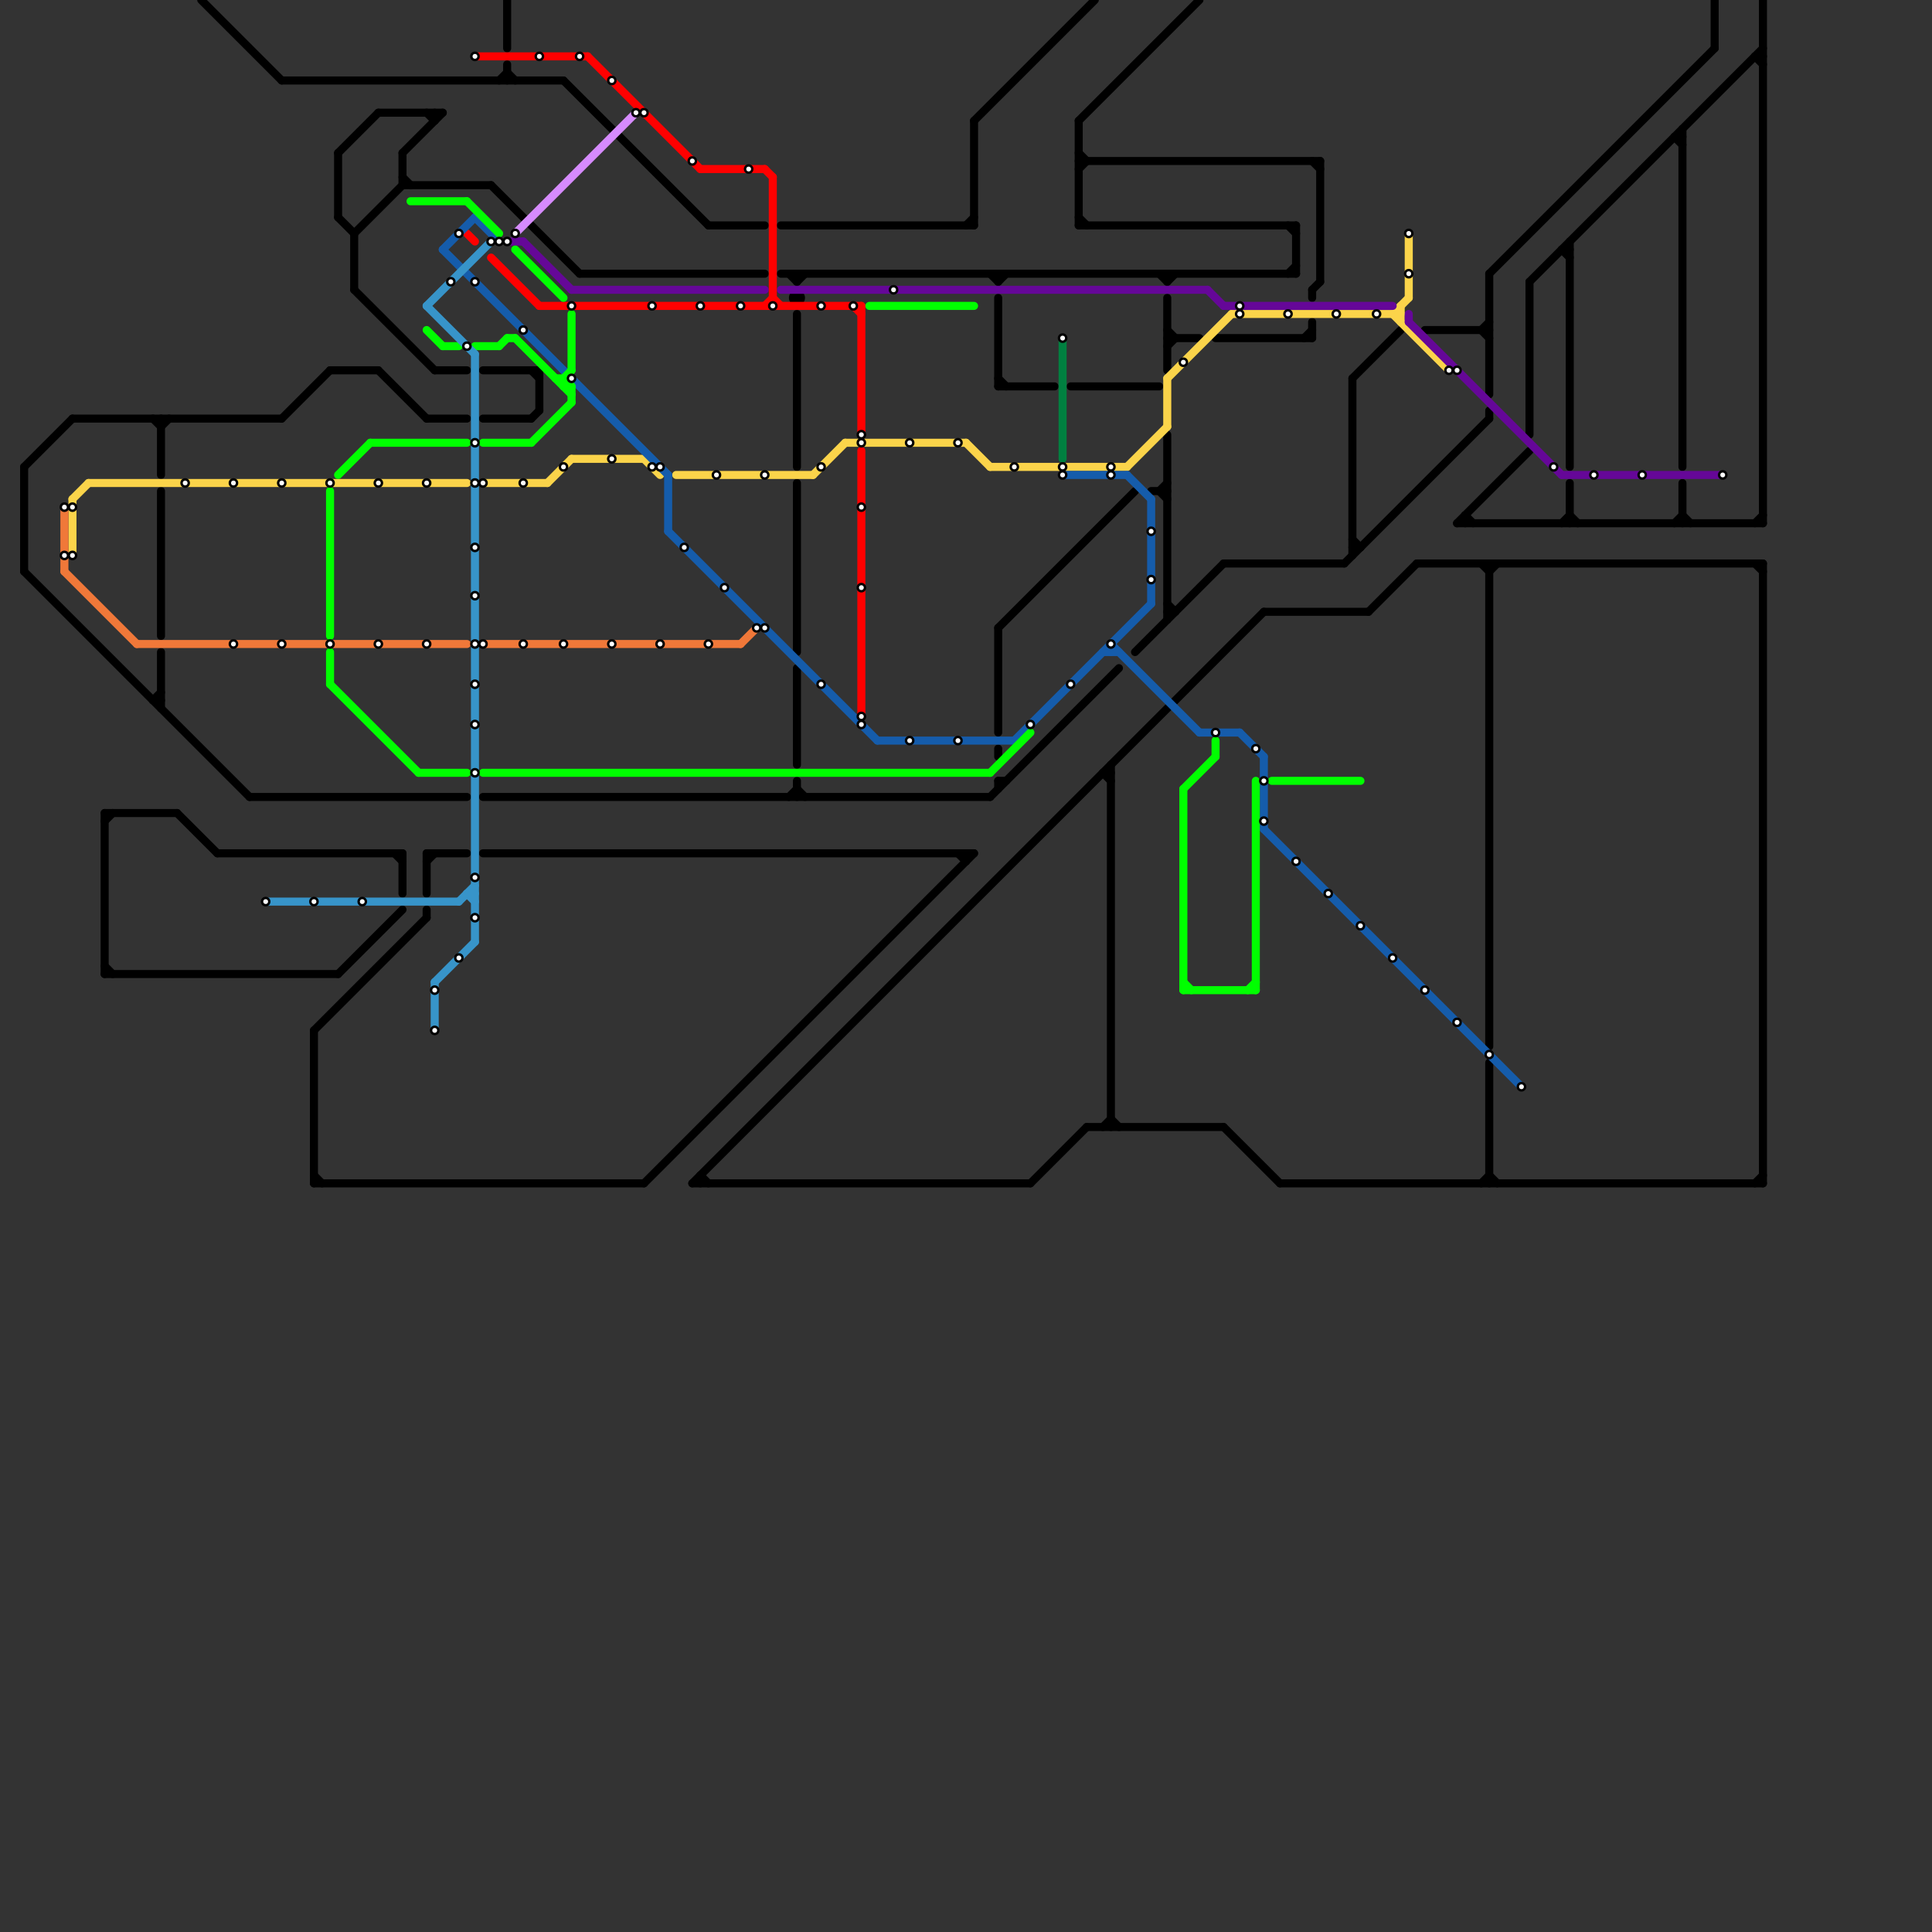 
<svg version="1.1" xmlns="http://www.w3.org/2000/svg" viewBox="0 0 240 240">
<rect x="0" y="0" width="240" height="240" fill="#333333" stroke="none"/>
<style>text { font: 1px Helvetica; font-weight: 600; white-space: pre; dominant-baseline: central; } line { stroke-width: 1; fill: none; stroke-linecap: round; stroke-linejoin: round; } .c0 { stroke: #000000 } .c1 { stroke: #fbd44a } .c2 { stroke: #f07839 } .c3 { stroke: #650798 } .c4 { stroke: #ff0000 } .c5 { stroke: #155cab } .c6 { stroke: #00ff00 } .c7 { stroke: #008040 } .c8 { stroke: #3794c9 } .c9 { stroke: #d68bfe }</style><defs><g id="wm-xf"><circle r="1.2" fill="#000"/><circle r="0.9" fill="#fff"/><circle r="0.6" fill="#000"/><circle r="0.3" fill="#fff"/></g><g id="wm"><circle r="0.6" fill="#000"/><circle r="0.3" fill="#fff"/></g></defs><line class="c0" x1="53" y1="113" x2="53" y2="114"/><line class="c0" x1="163" y1="36" x2="163" y2="37"/><line class="c0" x1="13" y1="101" x2="13" y2="121"/><line class="c0" x1="157" y1="76" x2="170" y2="76"/><line class="c0" x1="124" y1="34" x2="124" y2="35"/><line class="c0" x1="218" y1="147" x2="219" y2="146"/><line class="c0" x1="144" y1="61" x2="145" y2="60"/><line class="c0" x1="87" y1="146" x2="88" y2="147"/><line class="c0" x1="137" y1="96" x2="138" y2="97"/><line class="c0" x1="47" y1="46" x2="53" y2="52"/><line class="c0" x1="185" y1="51" x2="185" y2="52"/><line class="c0" x1="219" y1="70" x2="219" y2="147"/><line class="c0" x1="138" y1="139" x2="139" y2="140"/><line class="c0" x1="72" y1="34" x2="95" y2="34"/><line class="c0" x1="163" y1="20" x2="164" y2="21"/><line class="c0" x1="218" y1="65" x2="219" y2="64"/><line class="c0" x1="99" y1="83" x2="99" y2="95"/><line class="c0" x1="209" y1="60" x2="209" y2="65"/><line class="c0" x1="88" y1="28" x2="95" y2="28"/><line class="c0" x1="50" y1="22" x2="51" y2="23"/><line class="c0" x1="134" y1="28" x2="161" y2="28"/><line class="c0" x1="182" y1="64" x2="182" y2="65"/><line class="c0" x1="160" y1="34" x2="161" y2="33"/><line class="c0" x1="144" y1="61" x2="145" y2="62"/><line class="c0" x1="61" y1="23" x2="72" y2="34"/><line class="c0" x1="195" y1="60" x2="195" y2="65"/><line class="c0" x1="124" y1="35" x2="125" y2="34"/><line class="c0" x1="19" y1="87" x2="20" y2="87"/><line class="c0" x1="121" y1="15" x2="136" y2="0"/><line class="c0" x1="60" y1="52" x2="66" y2="52"/><line class="c0" x1="134" y1="15" x2="134" y2="28"/><line class="c0" x1="19" y1="52" x2="20" y2="53"/><line class="c0" x1="213" y1="0" x2="213" y2="6"/><line class="c0" x1="209" y1="64" x2="210" y2="65"/><line class="c0" x1="168" y1="68" x2="169" y2="68"/><line class="c0" x1="44" y1="29" x2="44" y2="36"/><line class="c0" x1="124" y1="78" x2="124" y2="91"/><line class="c0" x1="70" y1="10" x2="88" y2="28"/><line class="c0" x1="194" y1="31" x2="195" y2="32"/><line class="c0" x1="124" y1="97" x2="125" y2="97"/><line class="c0" x1="86" y1="147" x2="157" y2="76"/><line class="c0" x1="195" y1="64" x2="196" y2="65"/><line class="c0" x1="134" y1="20" x2="164" y2="20"/><line class="c0" x1="124" y1="93" x2="124" y2="94"/><line class="c0" x1="168" y1="47" x2="174" y2="41"/><line class="c0" x1="124" y1="47" x2="125" y2="48"/><line class="c0" x1="50" y1="19" x2="50" y2="23"/><line class="c0" x1="54" y1="46" x2="58" y2="46"/><line class="c0" x1="167" y1="70" x2="185" y2="52"/><line class="c0" x1="35" y1="52" x2="41" y2="46"/><line class="c0" x1="184" y1="70" x2="185" y2="71"/><line class="c0" x1="123" y1="34" x2="124" y2="35"/><line class="c0" x1="194" y1="31" x2="195" y2="31"/><line class="c0" x1="39" y1="128" x2="53" y2="114"/><line class="c0" x1="145" y1="42" x2="149" y2="42"/><line class="c0" x1="145" y1="37" x2="145" y2="46"/><line class="c0" x1="185" y1="70" x2="185" y2="130"/><line class="c0" x1="218" y1="70" x2="219" y2="71"/><line class="c0" x1="163" y1="36" x2="164" y2="35"/><line class="c0" x1="20" y1="52" x2="20" y2="59"/><line class="c0" x1="137" y1="140" x2="138" y2="139"/><line class="c0" x1="63" y1="9" x2="64" y2="10"/><line class="c0" x1="194" y1="65" x2="195" y2="64"/><line class="c0" x1="134" y1="27" x2="135" y2="28"/><line class="c0" x1="44" y1="36" x2="54" y2="46"/><line class="c0" x1="31" y1="99" x2="58" y2="99"/><line class="c0" x1="181" y1="65" x2="190" y2="56"/><line class="c0" x1="66" y1="46" x2="67" y2="47"/><line class="c0" x1="97" y1="34" x2="161" y2="34"/><line class="c0" x1="185" y1="34" x2="185" y2="49"/><line class="c0" x1="145" y1="54" x2="145" y2="77"/><line class="c0" x1="9" y1="52" x2="35" y2="52"/><line class="c0" x1="99" y1="60" x2="99" y2="81"/><line class="c0" x1="13" y1="121" x2="42" y2="121"/><line class="c0" x1="41" y1="46" x2="47" y2="46"/><line class="c0" x1="128" y1="147" x2="135" y2="140"/><line class="c0" x1="50" y1="23" x2="61" y2="23"/><line class="c0" x1="13" y1="102" x2="14" y2="101"/><line class="c0" x1="50" y1="19" x2="55" y2="14"/><line class="c0" x1="164" y1="20" x2="164" y2="35"/><line class="c0" x1="86" y1="147" x2="128" y2="147"/><line class="c0" x1="99" y1="39" x2="99" y2="58"/><line class="c0" x1="120" y1="28" x2="121" y2="27"/><line class="c0" x1="53" y1="14" x2="54" y2="15"/><line class="c0" x1="42" y1="19" x2="42" y2="27"/><line class="c0" x1="145" y1="76" x2="146" y2="76"/><line class="c0" x1="98" y1="99" x2="99" y2="98"/><line class="c0" x1="134" y1="15" x2="149" y2="0"/><line class="c0" x1="219" y1="0" x2="219" y2="65"/><line class="c0" x1="121" y1="15" x2="121" y2="28"/><line class="c0" x1="170" y1="76" x2="176" y2="70"/><line class="c0" x1="145" y1="75" x2="146" y2="76"/><line class="c0" x1="35" y1="10" x2="70" y2="10"/><line class="c0" x1="60" y1="99" x2="123" y2="99"/><line class="c0" x1="185" y1="34" x2="213" y2="6"/><line class="c0" x1="60" y1="46" x2="67" y2="46"/><line class="c0" x1="54" y1="14" x2="54" y2="15"/><line class="c0" x1="20" y1="61" x2="20" y2="79"/><line class="c0" x1="42" y1="121" x2="50" y2="113"/><line class="c0" x1="145" y1="34" x2="145" y2="35"/><line class="c0" x1="184" y1="147" x2="185" y2="146"/><line class="c0" x1="22" y1="101" x2="27" y2="106"/><line class="c0" x1="53" y1="52" x2="58" y2="52"/><line class="c0" x1="124" y1="48" x2="131" y2="48"/><line class="c0" x1="53" y1="106" x2="58" y2="106"/><line class="c0" x1="135" y1="140" x2="152" y2="140"/><line class="c0" x1="98" y1="34" x2="99" y2="35"/><line class="c0" x1="27" y1="106" x2="50" y2="106"/><line class="c0" x1="218" y1="7" x2="219" y2="8"/><line class="c0" x1="3" y1="58" x2="3" y2="71"/><line class="c0" x1="50" y1="106" x2="50" y2="111"/><line class="c0" x1="162" y1="42" x2="163" y2="41"/><line class="c0" x1="133" y1="48" x2="144" y2="48"/><line class="c0" x1="39" y1="146" x2="40" y2="147"/><line class="c0" x1="152" y1="70" x2="167" y2="70"/><line class="c0" x1="13" y1="101" x2="22" y2="101"/><line class="c0" x1="185" y1="71" x2="186" y2="70"/><line class="c0" x1="208" y1="17" x2="209" y2="18"/><line class="c0" x1="87" y1="146" x2="87" y2="147"/><line class="c0" x1="137" y1="96" x2="138" y2="96"/><line class="c0" x1="3" y1="71" x2="31" y2="99"/><line class="c0" x1="123" y1="99" x2="139" y2="83"/><line class="c0" x1="134" y1="21" x2="135" y2="20"/><line class="c0" x1="42" y1="27" x2="44" y2="29"/><line class="c0" x1="134" y1="19" x2="135" y2="20"/><line class="c0" x1="145" y1="35" x2="146" y2="34"/><line class="c0" x1="60" y1="106" x2="121" y2="106"/><line class="c0" x1="151" y1="42" x2="163" y2="42"/><line class="c0" x1="80" y1="147" x2="121" y2="106"/><line class="c0" x1="99" y1="97" x2="99" y2="99"/><line class="c0" x1="195" y1="30" x2="195" y2="58"/><line class="c0" x1="184" y1="41" x2="185" y2="40"/><line class="c0" x1="63" y1="8" x2="63" y2="10"/><line class="c0" x1="208" y1="65" x2="209" y2="64"/><line class="c0" x1="141" y1="81" x2="152" y2="70"/><line class="c0" x1="49" y1="106" x2="50" y2="107"/><line class="c0" x1="145" y1="41" x2="146" y2="42"/><line class="c0" x1="161" y1="28" x2="161" y2="34"/><line class="c0" x1="42" y1="19" x2="47" y2="14"/><line class="c0" x1="39" y1="147" x2="80" y2="147"/><line class="c0" x1="19" y1="87" x2="20" y2="86"/><line class="c0" x1="163" y1="40" x2="163" y2="42"/><line class="c0" x1="63" y1="0" x2="63" y2="6"/><line class="c0" x1="182" y1="64" x2="183" y2="65"/><line class="c0" x1="185" y1="146" x2="186" y2="147"/><line class="c0" x1="62" y1="10" x2="63" y2="9"/><line class="c0" x1="184" y1="41" x2="185" y2="42"/><line class="c0" x1="209" y1="16" x2="209" y2="58"/><line class="c0" x1="99" y1="98" x2="100" y2="99"/><line class="c0" x1="185" y1="132" x2="185" y2="147"/><line class="c0" x1="44" y1="29" x2="50" y2="23"/><line class="c0" x1="97" y1="28" x2="121" y2="28"/><line class="c0" x1="138" y1="95" x2="138" y2="140"/><line class="c0" x1="160" y1="28" x2="161" y2="29"/><line class="c0" x1="67" y1="46" x2="67" y2="51"/><line class="c0" x1="190" y1="35" x2="219" y2="6"/><line class="c0" x1="25" y1="0" x2="35" y2="10"/><line class="c0" x1="20" y1="81" x2="20" y2="88"/><line class="c0" x1="177" y1="41" x2="185" y2="41"/><line class="c0" x1="168" y1="47" x2="168" y2="69"/><line class="c0" x1="181" y1="65" x2="219" y2="65"/><line class="c0" x1="99" y1="35" x2="100" y2="34"/><line class="c0" x1="124" y1="37" x2="124" y2="48"/><line class="c0" x1="119" y1="106" x2="120" y2="107"/><line class="c0" x1="218" y1="7" x2="219" y2="7"/><line class="c0" x1="124" y1="78" x2="141" y2="61"/><line class="c0" x1="145" y1="43" x2="146" y2="42"/><line class="c0" x1="13" y1="120" x2="14" y2="121"/><line class="c0" x1="53" y1="107" x2="54" y2="106"/><line class="c0" x1="66" y1="52" x2="67" y2="51"/><line class="c0" x1="144" y1="34" x2="145" y2="35"/><line class="c0" x1="190" y1="35" x2="190" y2="54"/><line class="c0" x1="208" y1="17" x2="209" y2="17"/><line class="c0" x1="152" y1="140" x2="159" y2="147"/><line class="c0" x1="176" y1="70" x2="219" y2="70"/><line class="c0" x1="3" y1="58" x2="9" y2="52"/><line class="c0" x1="39" y1="128" x2="39" y2="147"/><line class="c0" x1="47" y1="14" x2="55" y2="14"/><line class="c0" x1="159" y1="147" x2="219" y2="147"/><line class="c0" x1="53" y1="106" x2="53" y2="111"/><line class="c0" x1="99" y1="34" x2="99" y2="35"/><line class="c0" x1="143" y1="61" x2="145" y2="61"/><line class="c0" x1="120" y1="106" x2="120" y2="107"/><line class="c0" x1="124" y1="97" x2="124" y2="98"/><line class="c0" x1="20" y1="53" x2="21" y2="52"/><line class="c0" x1="168" y1="67" x2="169" y2="68"/><circle cx="99" cy="37" r="1" fill="#000000" /><line class="c1" x1="84" y1="59" x2="101" y2="59"/><line class="c1" x1="173" y1="39" x2="175" y2="37"/><line class="c1" x1="175" y1="29" x2="175" y2="37"/><line class="c1" x1="174" y1="38" x2="174" y2="40"/><line class="c1" x1="68" y1="60" x2="71" y2="57"/><line class="c1" x1="120" y1="55" x2="123" y2="58"/><line class="c1" x1="9" y1="62" x2="9" y2="69"/><line class="c1" x1="153" y1="39" x2="174" y2="39"/><line class="c1" x1="9" y1="62" x2="11" y2="60"/><line class="c1" x1="123" y1="58" x2="140" y2="58"/><line class="c1" x1="101" y1="59" x2="105" y2="55"/><line class="c1" x1="105" y1="55" x2="120" y2="55"/><line class="c1" x1="60" y1="60" x2="68" y2="60"/><line class="c1" x1="145" y1="47" x2="153" y2="39"/><line class="c1" x1="71" y1="57" x2="80" y2="57"/><line class="c1" x1="140" y1="58" x2="145" y2="53"/><line class="c1" x1="173" y1="39" x2="180" y2="46"/><line class="c1" x1="145" y1="47" x2="145" y2="53"/><line class="c1" x1="80" y1="57" x2="82" y2="59"/><line class="c1" x1="11" y1="60" x2="58" y2="60"/><line class="c2" x1="60" y1="80" x2="92" y2="80"/><line class="c2" x1="8" y1="63" x2="8" y2="71"/><line class="c2" x1="92" y1="80" x2="94" y2="78"/><line class="c2" x1="8" y1="71" x2="17" y2="80"/><line class="c2" x1="17" y1="80" x2="58" y2="80"/><line class="c3" x1="97" y1="36" x2="150" y2="36"/><line class="c3" x1="71" y1="36" x2="95" y2="36"/><line class="c3" x1="63" y1="30" x2="65" y2="30"/><line class="c3" x1="194" y1="59" x2="214" y2="59"/><line class="c3" x1="175" y1="39" x2="175" y2="40"/><line class="c3" x1="175" y1="40" x2="194" y2="59"/><line class="c3" x1="65" y1="30" x2="71" y2="36"/><line class="c3" x1="150" y1="36" x2="152" y2="38"/><line class="c3" x1="152" y1="38" x2="173" y2="38"/><line class="c4" x1="73" y1="7" x2="87" y2="21"/><line class="c4" x1="96" y1="37" x2="97" y2="38"/><line class="c4" x1="107" y1="56" x2="107" y2="89"/><line class="c4" x1="61" y1="32" x2="67" y2="38"/><line class="c4" x1="96" y1="22" x2="96" y2="38"/><line class="c4" x1="58" y1="29" x2="59" y2="30"/><line class="c4" x1="59" y1="7" x2="73" y2="7"/><line class="c4" x1="67" y1="38" x2="107" y2="38"/><line class="c4" x1="107" y1="38" x2="107" y2="54"/><line class="c4" x1="87" y1="21" x2="95" y2="21"/><line class="c4" x1="95" y1="38" x2="96" y2="37"/><line class="c4" x1="106" y1="38" x2="107" y2="39"/><line class="c4" x1="95" y1="21" x2="96" y2="22"/><line class="c5" x1="126" y1="92" x2="143" y2="75"/><line class="c5" x1="157" y1="103" x2="189" y2="135"/><line class="c5" x1="154" y1="91" x2="157" y2="94"/><line class="c5" x1="138" y1="80" x2="149" y2="91"/><line class="c5" x1="137" y1="81" x2="139" y2="81"/><line class="c5" x1="83" y1="66" x2="109" y2="92"/><line class="c5" x1="132" y1="59" x2="140" y2="59"/><line class="c5" x1="83" y1="59" x2="83" y2="66"/><line class="c5" x1="109" y1="92" x2="126" y2="92"/><line class="c5" x1="157" y1="94" x2="157" y2="103"/><line class="c5" x1="55" y1="31" x2="83" y2="59"/><line class="c5" x1="59" y1="27" x2="62" y2="30"/><line class="c5" x1="140" y1="59" x2="143" y2="62"/><line class="c5" x1="55" y1="31" x2="59" y2="27"/><line class="c5" x1="138" y1="80" x2="138" y2="81"/><line class="c5" x1="143" y1="62" x2="143" y2="75"/><line class="c5" x1="149" y1="91" x2="154" y2="91"/><line class="c6" x1="123" y1="96" x2="128" y2="91"/><line class="c6" x1="60" y1="96" x2="123" y2="96"/><line class="c6" x1="42" y1="59" x2="46" y2="55"/><line class="c6" x1="70" y1="47" x2="71" y2="48"/><line class="c6" x1="151" y1="92" x2="151" y2="94"/><line class="c6" x1="64" y1="42" x2="71" y2="49"/><line class="c6" x1="69" y1="47" x2="70" y2="47"/><line class="c6" x1="156" y1="97" x2="156" y2="123"/><line class="c6" x1="41" y1="61" x2="41" y2="79"/><line class="c6" x1="52" y1="96" x2="58" y2="96"/><line class="c6" x1="147" y1="123" x2="156" y2="123"/><line class="c6" x1="63" y1="42" x2="64" y2="42"/><line class="c6" x1="71" y1="39" x2="71" y2="46"/><line class="c6" x1="147" y1="98" x2="151" y2="94"/><line class="c6" x1="70" y1="48" x2="71" y2="48"/><line class="c6" x1="158" y1="97" x2="169" y2="97"/><line class="c6" x1="60" y1="55" x2="66" y2="55"/><line class="c6" x1="108" y1="38" x2="121" y2="38"/><line class="c6" x1="58" y1="25" x2="62" y2="29"/><line class="c6" x1="51" y1="25" x2="58" y2="25"/><line class="c6" x1="55" y1="43" x2="57" y2="43"/><line class="c6" x1="70" y1="47" x2="70" y2="48"/><line class="c6" x1="147" y1="98" x2="147" y2="123"/><line class="c6" x1="62" y1="43" x2="63" y2="42"/><line class="c6" x1="41" y1="81" x2="41" y2="85"/><line class="c6" x1="70" y1="47" x2="71" y2="46"/><line class="c6" x1="59" y1="43" x2="62" y2="43"/><line class="c6" x1="41" y1="85" x2="52" y2="96"/><line class="c6" x1="147" y1="122" x2="148" y2="123"/><line class="c6" x1="155" y1="123" x2="156" y2="122"/><line class="c6" x1="71" y1="48" x2="71" y2="50"/><line class="c6" x1="53" y1="41" x2="55" y2="43"/><line class="c6" x1="64" y1="31" x2="70" y2="37"/><line class="c6" x1="46" y1="55" x2="58" y2="55"/><line class="c6" x1="66" y1="55" x2="71" y2="50"/><line class="c7" x1="132" y1="42" x2="132" y2="57"/><line class="c8" x1="58" y1="111" x2="59" y2="112"/><line class="c8" x1="58" y1="111" x2="59" y2="111"/><line class="c8" x1="54" y1="122" x2="54" y2="128"/><line class="c8" x1="53" y1="38" x2="59" y2="44"/><line class="c8" x1="53" y1="38" x2="61" y2="30"/><line class="c8" x1="57" y1="112" x2="59" y2="110"/><line class="c8" x1="54" y1="122" x2="59" y2="117"/><line class="c8" x1="59" y1="44" x2="59" y2="117"/><line class="c8" x1="33" y1="112" x2="57" y2="112"/><line class="c9" x1="64" y1="29" x2="79" y2="14"/>

<use x="102" y="38" href="#wm"/><use x="102" y="58" href="#wm"/><use x="102" y="85" href="#wm"/><use x="106" y="38" href="#wm"/><use x="107" y="54" href="#wm"/><use x="107" y="55" href="#wm"/><use x="107" y="63" href="#wm"/><use x="107" y="73" href="#wm"/><use x="107" y="89" href="#wm"/><use x="107" y="90" href="#wm"/><use x="111" y="36" href="#wm"/><use x="113" y="55" href="#wm"/><use x="113" y="92" href="#wm"/><use x="119" y="55" href="#wm"/><use x="119" y="92" href="#wm"/><use x="126" y="58" href="#wm"/><use x="128" y="90" href="#wm"/><use x="132" y="42" href="#wm"/><use x="132" y="58" href="#wm"/><use x="132" y="59" href="#wm"/><use x="133" y="85" href="#wm"/><use x="138" y="58" href="#wm"/><use x="138" y="59" href="#wm"/><use x="138" y="80" href="#wm"/><use x="143" y="66" href="#wm"/><use x="143" y="72" href="#wm"/><use x="147" y="45" href="#wm"/><use x="151" y="91" href="#wm"/><use x="154" y="38" href="#wm"/><use x="154" y="39" href="#wm"/><use x="156" y="93" href="#wm"/><use x="157" y="102" href="#wm"/><use x="157" y="97" href="#wm"/><use x="160" y="39" href="#wm"/><use x="161" y="107" href="#wm"/><use x="165" y="111" href="#wm"/><use x="166" y="39" href="#wm"/><use x="169" y="115" href="#wm"/><use x="171" y="39" href="#wm"/><use x="173" y="119" href="#wm"/><use x="175" y="29" href="#wm"/><use x="175" y="34" href="#wm"/><use x="177" y="123" href="#wm"/><use x="180" y="46" href="#wm"/><use x="181" y="127" href="#wm"/><use x="181" y="46" href="#wm"/><use x="185" y="131" href="#wm"/><use x="189" y="135" href="#wm"/><use x="193" y="58" href="#wm"/><use x="198" y="59" href="#wm"/><use x="204" y="59" href="#wm"/><use x="214" y="59" href="#wm"/><use x="23" y="60" href="#wm"/><use x="29" y="60" href="#wm"/><use x="29" y="80" href="#wm"/><use x="33" y="112" href="#wm"/><use x="35" y="60" href="#wm"/><use x="35" y="80" href="#wm"/><use x="39" y="112" href="#wm"/><use x="41" y="60" href="#wm"/><use x="41" y="80" href="#wm"/><use x="45" y="112" href="#wm"/><use x="47" y="60" href="#wm"/><use x="47" y="80" href="#wm"/><use x="53" y="60" href="#wm"/><use x="53" y="80" href="#wm"/><use x="54" y="123" href="#wm"/><use x="54" y="128" href="#wm"/><use x="56" y="35" href="#wm"/><use x="57" y="119" href="#wm"/><use x="57" y="29" href="#wm"/><use x="58" y="43" href="#wm"/><use x="59" y="109" href="#wm"/><use x="59" y="114" href="#wm"/><use x="59" y="35" href="#wm"/><use x="59" y="55" href="#wm"/><use x="59" y="60" href="#wm"/><use x="59" y="68" href="#wm"/><use x="59" y="7" href="#wm"/><use x="59" y="74" href="#wm"/><use x="59" y="80" href="#wm"/><use x="59" y="85" href="#wm"/><use x="59" y="90" href="#wm"/><use x="59" y="96" href="#wm"/><use x="60" y="60" href="#wm"/><use x="60" y="80" href="#wm"/><use x="61" y="30" href="#wm"/><use x="62" y="30" href="#wm"/><use x="63" y="30" href="#wm"/><use x="64" y="29" href="#wm"/><use x="65" y="41" href="#wm"/><use x="65" y="60" href="#wm"/><use x="65" y="80" href="#wm"/><use x="67" y="7" href="#wm"/><use x="70" y="58" href="#wm"/><use x="70" y="80" href="#wm"/><use x="71" y="38" href="#wm"/><use x="71" y="47" href="#wm"/><use x="72" y="7" href="#wm"/><use x="76" y="10" href="#wm"/><use x="76" y="57" href="#wm"/><use x="76" y="80" href="#wm"/><use x="79" y="14" href="#wm"/><use x="8" y="63" href="#wm"/><use x="8" y="69" href="#wm"/><use x="80" y="14" href="#wm"/><use x="81" y="38" href="#wm"/><use x="81" y="58" href="#wm"/><use x="82" y="58" href="#wm"/><use x="82" y="80" href="#wm"/><use x="85" y="68" href="#wm"/><use x="86" y="20" href="#wm"/><use x="87" y="38" href="#wm"/><use x="88" y="80" href="#wm"/><use x="89" y="59" href="#wm"/><use x="9" y="63" href="#wm"/><use x="9" y="69" href="#wm"/><use x="90" y="73" href="#wm"/><use x="92" y="38" href="#wm"/><use x="93" y="21" href="#wm"/><use x="94" y="78" href="#wm"/><use x="95" y="59" href="#wm"/><use x="95" y="78" href="#wm"/><use x="96" y="38" href="#wm"/>
</svg>

